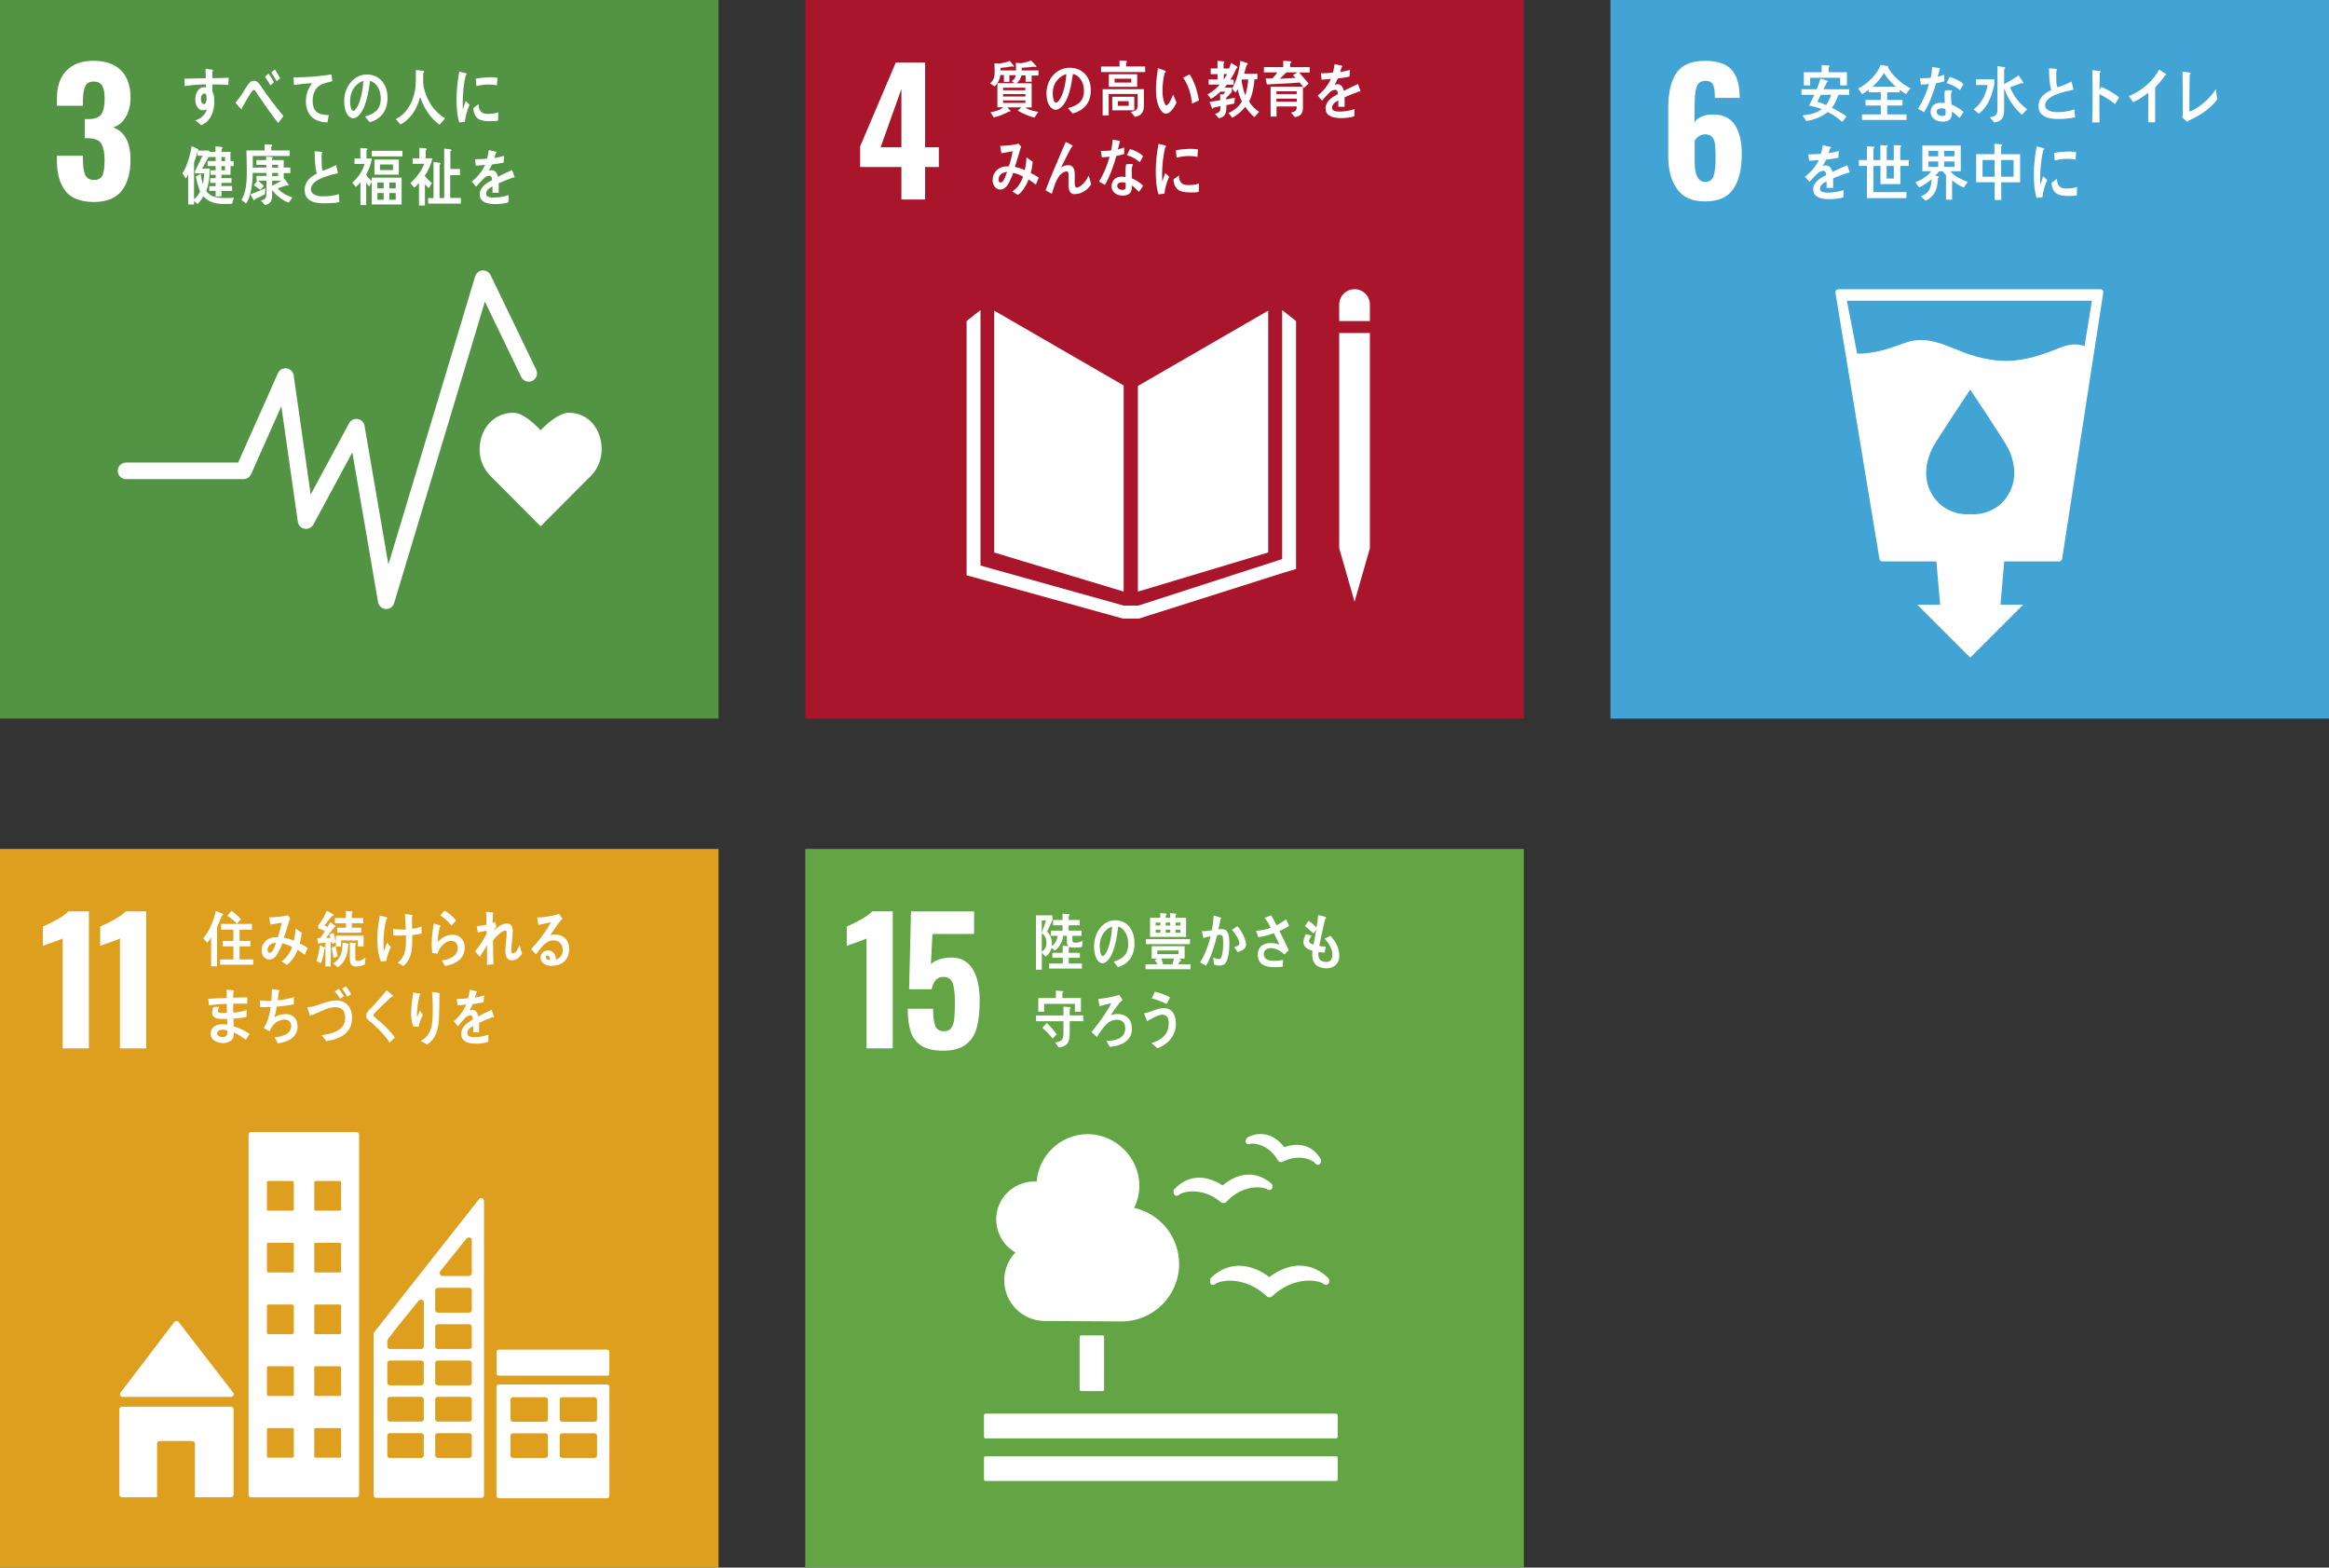<svg xmlns="http://www.w3.org/2000/svg" id="_&#x30EC;&#x30A4;&#x30E4;&#x30FC;_2" data-name="&#x30EC;&#x30A4;&#x30E4;&#x30FC; 2" viewBox="0 0 320.46 215.67"><rect x="0" y="0" width="320.46" height="215.67" fill="#333333" stroke="none"/><defs><style>      .cls-1 {        fill: #529444;      }      .cls-2 {        fill: #fff;      }      .cls-3 {        fill: #63a544;      }      .cls-4 {        fill: #a9162c;      }      .cls-5 {        fill: #42a4d5;      }      .cls-6 {        fill: #df9f1e;      }    </style></defs><g id="_&#x30EC;&#x30A4;&#x30E4;&#x30FC;_1-2" data-name="&#x30EC;&#x30A4;&#x30E4;&#x30FC; 1"><g><g><rect class="cls-6" y="116.8" width="98.87" height="98.87"></rect><path class="cls-2" d="M8.62,129.12c-.17.09-.67.29-1.49.58-.65.22-1.06.36-1.23.44v-2.68c.53-.2,1.17-.51,1.92-.93.75-.42,1.28-.8,1.59-1.14h2.82v18.85h-3.61v-15.13Z"></path><path class="cls-2" d="M16.51,129.12c-.17.09-.67.29-1.49.58-.65.22-1.06.36-1.23.44v-2.68c.53-.2,1.17-.51,1.92-.93.75-.42,1.28-.8,1.59-1.14h2.82v18.85h-3.61v-15.13Z"></path><path class="cls-2" d="M16.86,192.19h14.94c.2,0,.37-.17.37-.37,0-.09-.04-.18-.1-.24l-.02-.02-7.43-9.62-.07-.08c-.07-.07-.16-.12-.27-.12-.09,0-.18.04-.24.09l-.04.05-.07.08-7.25,9.52-.11.14c-.04.06-.06.13-.06.21,0,.2.16.37.37.37"></path><path class="cls-2" d="M31.76,193.54h-14.97c-.2,0-.37.16-.37.37v11.72c0,.2.16.37.37.37h4.82v-7.37c0-.2.16-.37.37-.37h4.47c.2,0,.37.16.37.37v7.37h4.95c.2,0,.37-.16.37-.37v-11.72c0-.2-.16-.37-.37-.37"></path><path class="cls-2" d="M83.49,190.48h-14.82c-.2,0-.36.16-.36.35v14.96c0,.19.16.35.36.35h14.82c.2,0,.36-.16.36-.35v-14.96c0-.2-.16-.35-.36-.35M75.39,200.24c0,.2-.16.35-.36.35h-4.43c-.2,0-.36-.16-.36-.35v-2.69c0-.2.16-.35.36-.35h4.43c.2,0,.36.16.36.35v2.69ZM75.39,195.27c0,.19-.16.35-.36.35h-4.43c-.2,0-.36-.16-.36-.35v-2.69c0-.19.16-.35.36-.35h4.43c.2,0,.36.16.36.35v2.69ZM82.15,200.24c0,.2-.16.35-.36.35h-4.42c-.2,0-.36-.16-.36-.35v-2.69c0-.2.16-.35.36-.35h4.42c.2,0,.36.16.36.35v2.69ZM82.15,195.27c0,.19-.16.35-.36.35h-4.42c-.2,0-.36-.16-.36-.35v-2.69c0-.19.16-.35.36-.35h4.42c.2,0,.36.16.36.35v2.69Z"></path><path class="cls-2" d="M49.05,155.75h-14.5c-.19,0-.35.16-.35.36v49.55c0,.2.16.35.35.35h14.5c.19,0,.36-.16.36-.35v-49.55c0-.2-.16-.36-.36-.36M40.43,200.37c0,.11-.09.19-.19.19h-3.32c-.1,0-.19-.09-.19-.19v-3.7c0-.1.09-.19.19-.19h3.32c.1,0,.19.09.19.19v3.7ZM40.43,191.87c0,.11-.09.19-.19.19h-3.32c-.1,0-.19-.08-.19-.19v-3.7c0-.11.09-.19.19-.19h3.32c.1,0,.19.08.19.19v3.7ZM40.43,183.37c0,.11-.09.19-.19.19h-3.32c-.1,0-.19-.09-.19-.19v-3.7c0-.11.09-.19.19-.19h3.32c.1,0,.19.09.19.19v3.7ZM40.43,174.88c0,.11-.09.19-.19.19h-3.32c-.1,0-.19-.09-.19-.19v-3.7c0-.11.09-.19.19-.19h3.32c.1,0,.19.08.19.19v3.7ZM40.43,166.38c0,.1-.09.19-.19.19h-3.32c-.1,0-.19-.09-.19-.19v-3.7c0-.11.09-.19.19-.19h3.32c.1,0,.19.09.19.19v3.7ZM46.94,200.37c0,.11-.09.19-.19.19h-3.32c-.11,0-.19-.09-.19-.19v-3.7c0-.1.08-.19.19-.19h3.32c.11,0,.19.09.19.19v3.7ZM46.94,191.87c0,.11-.09.19-.19.19h-3.32c-.11,0-.19-.08-.19-.19v-3.7c0-.11.08-.19.19-.19h3.32c.11,0,.19.08.19.19v3.7ZM46.94,183.37c0,.11-.09.19-.19.19h-3.32c-.11,0-.19-.09-.19-.19v-3.7c0-.11.08-.19.19-.19h3.32c.11,0,.19.09.19.19v3.7ZM46.94,174.88c0,.11-.09.19-.19.19h-3.32c-.11,0-.19-.09-.19-.19v-3.7c0-.11.08-.19.19-.19h3.32c.11,0,.19.08.19.19v3.7ZM46.94,166.38c0,.1-.09.19-.19.19h-3.32c-.11,0-.19-.09-.19-.19v-3.7c0-.11.08-.19.19-.19h3.32c.11,0,.19.09.19.19v3.7Z"></path><rect class="cls-2" x="68.33" y="185.69" width="15.51" height="3.58" rx=".3" ry=".3"></rect><path class="cls-2" d="M66.57,165.11c-.05-.16-.19-.28-.36-.28-.08,0-.15.03-.21.07,0,0-.02.01-.03.02l-.12.15-14.25,18.08-.07.09c-.07.07-.12.17-.12.28v22.21c0,.2.16.35.36.35h14.48c.2,0,.35-.16.35-.35v-40.48c0-.05-.01-.1-.04-.15M60.57,174.92l.1-.13c.98-1.25,2.62-3.27,3.42-4.26l.11-.13c.08-.09.19-.15.32-.15.2,0,.36.14.4.33v4.57c0,.22-.18.4-.39.41,0,0-.01,0-.02,0s-.01,0-.02,0h-3.56s-.01,0-.02,0c0,0-.01,0-.02,0-.22,0-.39-.19-.39-.41,0-.09.03-.18.08-.24M58.31,200.24c0,.2-.16.35-.35.35h-4.32c-.2,0-.35-.16-.35-.35v-2.71c0-.19.16-.35.35-.35h4.32c.2,0,.35.16.35.35v2.71ZM58.31,195.24c0,.2-.16.35-.35.35h-4.32c-.2,0-.35-.16-.35-.35v-2.71c0-.2.16-.35.35-.35h4.32c.2,0,.35.16.35.35v2.71ZM58.31,190.25c0,.19-.16.35-.35.35h-4.32c-.2,0-.35-.16-.35-.35v-2.71c0-.2.16-.35.35-.35h4.32c.2,0,.35.16.35.35v2.71ZM58.32,179.29v5.96c0,.2-.16.35-.35.35h-4.32c-.2,0-.36-.16-.36-.35v-.75s.01-.09.03-.13c0-.01,0-.02.02-.04,0-.02.02-.03.03-.05.01-.02.03-.04.04-.06.55-.79,3.04-3.86,4.09-5.14l.11-.13c.08-.09.19-.15.32-.15.2,0,.36.14.39.33v.16ZM64.92,200.24c0,.2-.16.35-.36.35h-4.32c-.2,0-.36-.16-.36-.35v-2.71c0-.19.16-.35.36-.35h4.32c.19,0,.36.16.36.35v2.71ZM64.92,195.24c0,.2-.16.35-.36.35h-4.32c-.2,0-.36-.16-.36-.35v-2.71c0-.2.16-.35.36-.35h4.32c.19,0,.36.16.36.35v2.71ZM64.92,190.25c0,.19-.16.35-.36.35h-4.32c-.2,0-.36-.16-.36-.35v-2.71c0-.2.16-.35.36-.35h4.32c.19,0,.36.16.36.35v2.71ZM64.92,185.25c0,.2-.16.35-.36.35h-4.32c-.2,0-.36-.16-.36-.35v-2.71c0-.2.16-.35.36-.35h4.32c.19,0,.36.16.36.35v2.71ZM64.92,180.25c0,.2-.16.35-.36.35h-4.32c-.2,0-.36-.16-.36-.35v-2.71c0-.2.16-.36.36-.36h4.32c.19,0,.36.16.36.36v2.71Z"></path><path class="cls-2" d="M30.52,125.98c-.19.54-.41,1.06-.65,1.58v5.39h-.82v-4c-.14.28-.35.54-.54.77l-.54-.63c.82-.93,1.45-2.48,1.73-3.77l.94.41s.07.05.07.1c0,.09-.13.14-.19.14M30.3,132.73v-.73h1.81v-1.8h-1.46v-.74h1.46v-1.55h-1.68v-.79h4.24v.79h-1.71v1.55h1.49v.74h-1.49v1.8h1.89v.73h-4.56ZM32.62,127.09c-.41-.41-.86-.77-1.34-1.08l.58-.71c.24.18.47.39.7.59.2.18.41.36.59.56l-.52.64Z"></path><path class="cls-2" d="M41.95,131.38c-.32-.25-.65-.5-.99-.71-.28.75-.86,1.7-1.5,2.07l-.75-.48c.69-.39,1.2-1.15,1.48-1.97-.44-.22-.89-.4-1.36-.49-.1.29-.22.58-.35.85-.31.68-.71,1.37-1.44,1.37-.61,0-1.04-.57-1.04-1.27,0-.9.64-1.53,1.34-1.72.29-.08.6-.09.89-.08.2-.51.43-1.45.53-2.01l-1.55.26-.17-.98h.08c.51,0,2.02-.12,2.45-.3.11.14.23.26.35.39-.15.52-.32,1.03-.48,1.54-.12.39-.24.78-.38,1.16.46.08.92.22,1.36.42.15-.54.22-1.13.24-1.69.29.2.58.38.85.59-.06.5-.13,1-.27,1.48.37.19.75.37,1.1.62-.13.31-.27.64-.41.95M36.82,130.7c0,.21.08.4.27.4.13,0,.22-.05.31-.15.23-.25.47-.9.59-1.25-.51.04-1.17.29-1.17,1"></path><path class="cls-2" d="M44.65,130.57c-.11.67-.23,1.37-.49,1.98l-.62-.34c.24-.6.39-1.49.46-2.15l.7.29s.05.05.05.08c0,.07-.05.11-.1.13M49.25,130.21v-.82h-2.32v.84h-.7v-.59l-.51.23c-.03-.09-.05-.19-.08-.28l-.13.03v3.35h-.73v-3.27c-.34.02-.7.07-1.04.11l-.09-.72c.11,0,.24-.02.35-.04.09-.02.12-.06.19-.14.19-.25.35-.53.52-.79-.31-.14-.61-.3-.93-.4v-.38c.46-.58.89-1.31,1.19-2.03l.76.42c.06.03.15.08.15.17,0,.14-.13.14-.22.14-.33.43-.65.86-1.01,1.26.13.08.27.15.41.24.13-.22.26-.44.38-.67l.66.47s.07.06.07.12c0,.12-.11.11-.18.11-.38.5-.74,1.02-1.14,1.49.2,0,.41-.02.62-.05-.05-.14-.08-.29-.14-.43l.56-.23c.13.39.22.79.33,1.2v-.81h3.81v1.49h-.79ZM45.91,131.78c-.11-.46-.2-.93-.27-1.39l.54-.23c.08.47.18.94.29,1.4l-.55.23ZM47.92,130.04c-.04.47-.08.94-.23,1.39-.23.69-.65,1.3-1.22,1.65l-.63-.52c1.08-.68,1.26-1.5,1.3-2.87l.76.14s.1.03.1.1c0,.05-.05.09-.08.11M48.41,127.04v.6h1.29v.68h-3.29v-.68h1.2v-.61h-1.53v-.73h1.52v-.97l.81.07s.11.03.11.1-.06.12-.11.13v.67h1.58v.73h-1.59ZM50.24,132.67c-.36.21-.84.31-1.24.31-.52,0-.86-.29-.86-.95v-2.35l.74.08s.11.02.11.09c0,.06-.06.1-.1.12v1.72c0,.41.05.52.41.52.3,0,.74-.26.98-.46l-.06.91Z"></path><path class="cls-2" d="M53.15,132.21c-.24.04-.49.07-.73.09-.38-.96-.52-2.08-.51-3.13.01-1.08.15-2.16.37-3.21.22.05.44.11.66.17.09.03.19.04.28.09.04.02.09.03.09.09,0,.07-.07.11-.13.13-.31,1.11-.41,2.24-.42,3.4,0,.34,0,.72.07,1.06.14-.41.29-.83.43-1.24.16.23.33.46.52.66-.28.59-.52,1.23-.64,1.88M56.73,128.65c0,.37,0,.74-.01,1.11-.02.46-.04.92-.15,1.37-.17.71-.52,1.36-1.06,1.78-.26-.16-.52-.32-.79-.45.9-.72,1.1-1.59,1.14-2.76.01-.34.01-.67,0-1.01-.44.03-.87.05-1.31.03-.14,0-.28-.02-.41-.02-.03-.3-.05-.59-.07-.89.31.04.63.07.94.08.28.01.55.01.82,0,0-.47-.04-.93-.06-1.39-.01-.25-.03-.5-.07-.76.23.04.46.07.69.1.09.01.2.02.29.05.05,0,.1.04.1.1,0,.06-.06.11-.1.12,0,.56.03,1.12.03,1.68.44-.03.88-.17,1.3-.31,0,.31-.02.63,0,.95-.41.12-.85.18-1.28.22"></path><path class="cls-2" d="M61.69,132.8c-.15.04-.29.07-.45.11-.07-.13-.45-.73-.45-.73,0-.03.03-.03.04-.03.37-.07.72-.15,1.08-.31.52-.23,1.07-.64,1.08-1.37,0-.65-.34-1.01-.9-1.02-.85-.01-1.62.9-1.9,1.78-.24-.04-.48-.1-.72-.13-.05-.43-.08-.86-.07-1.29.01-.93.13-1.86.29-2.75l.84.26s.09.04.08.1c0,.07-.07.12-.11.14-.15.68-.27,1.37-.28,2.06.58-.66,1.29-1.02,2.11-1.01.86.01,1.63.7,1.61,1.76-.02,1.54-1.14,2.13-2.26,2.45M62.11,127.34c-.45-.55-.96-1.01-1.52-1.39.19-.22.37-.44.56-.66.56.27,1.21.85,1.62,1.37-.23.23-.44.46-.66.69"></path><path class="cls-2" d="M70.48,132.14c-.65,0-.94-.49-.94-1.21s.12-1.5.17-2.26c0-.11,0-.23,0-.34,0-.16-.02-.31-.2-.31-.42,0-1.43.98-1.67,1.38,0,1.07.01,2.18.06,3.26l-.89.1c0-.89,0-1.8,0-2.7-.32.54-.66,1.06-.99,1.59-.23-.24-.42-.51-.64-.76.6-.74,1.13-1.56,1.58-2.44v-.41c-.41.08-.8.19-1.21.25-.05-.29-.09-.58-.16-.86.45-.05.91-.08,1.34-.22,0-.59-.02-1.17-.05-1.75.2,0,.76.04.92.1.05.02.09.04.09.12,0,.04-.02.08-.06.09-.02.42-.04.82-.05,1.23.13-.03.25-.1.38-.14.05.22.09.44.14.65-.13.16-.25.34-.37.52v.02c.57-.52,1.13-1,1.87-1,.49,0,.75.46.75.99,0,.42-.04.85-.08,1.28-.05.45-.12.9-.13,1.36v.03c0,.19.02.46.23.46.45,0,.75-.73.93-1.14.11.39.22.78.32,1.17-.33.57-.79.92-1.39.92"></path><path class="cls-2" d="M75.95,132.9c-.6,0-1.57-.26-1.57-1.18,0-.65.58-.96,1.05-.96.43,0,.85.3,1,.79.04.16.07.32.07.48.51-.16.93-.63.93-1.3,0-.91-.57-1.35-1.27-1.35-1.09,0-1.73,1.05-2.41,1.92-.22-.24-.45-.47-.68-.71,1.05-1.09,1.98-2.34,2.75-3.71-.58.14-1.16.25-1.74.38l-.16-1.04c.08,0,.15,0,.23,0,.33,0,.65-.04.97-.09.44-.06.89-.13,1.33-.25.15-.03.3-.1.46-.15.17.24.33.47.5.7-.07.06-.15.12-.22.19-.17.18-.33.4-.47.59-.35.48-.67.97-1.01,1.45.22-.06.44-.08.67-.08,1.01,0,1.93.63,1.93,1.98,0,1.64-1.15,2.31-2.35,2.31M75.33,131.47c-.14,0-.22.06-.22.24,0,.33.41.37.6.37-.04-.25-.11-.61-.38-.61"></path><path class="cls-2" d="M33.82,143.04c-.52-.37-1.06-.74-1.64-.98,0,.46-.05.85-.41,1.12-.26.19-.69.33-.99.33-.72,0-1.81-.26-1.79-1.33.01-.74.63-1.16,1.2-1.23.19-.03.39-.02.57-.02.17,0,.34.02.51.05,0-.27-.01-.54-.02-.8-.24.01-.49.02-.73.01-.56,0-1.34-.06-1.33-.94,0-.26.08-.49.19-.7l.78-.04c-.06.16-.17.4-.17.58,0,.27.3.28.46.28.26,0,.53.02.78-.02-.02-.41-.02-.82-.02-1.23-.82,0-1.63.08-2.45.19-.05-.3-.08-.6-.11-.89.85-.05,1.7-.1,2.55-.12,0-.26,0-.53,0-.8v-.36c.21.03.41.05.61.08.1.02.22.02.32.05.04.01.08.03.08.09,0,.07-.05.11-.1.13-.02.26-.02.52-.03.78.65-.03,1.29-.04,1.94-.05v.87c-.65,0-1.3-.02-1.93,0,0,.42,0,.82,0,1.24.62-.06,1.24-.16,1.86-.36l-.05.97c-.6.09-1.19.17-1.78.21,0,.35.01.7.03,1.05.75.25,1.5.57,2.18,1.04-.16.28-.33.55-.5.82M31.29,141.81c-.21-.1-.43-.13-.64-.14-.26,0-.77.1-.77.5,0,.4.47.52.73.52.41,0,.68-.19.69-.69,0-.06,0-.13,0-.19"></path><path class="cls-2" d="M40.29,142.74c-.6.5-1.36.71-2.07.81-.15-.27-.28-.56-.44-.82.81-.08,2.29-.34,2.29-1.59,0-.63-.48-.87-.95-.87-.43,0-.93.23-1.28.52-.32.26-.57.69-.76,1.09l-.8-.43c.53-.74.85-1.97.97-2.91-.28.02-.56.03-.84.03h-.59c-.02-.31-.06-.62-.07-.93.35.04.7.07,1.06.07.17,0,.35,0,.52-.01.06-.53.08-1.07.08-1.61.22.03.44.06.65.09.1.02.2.02.29.05.05.02.11.04.11.12s-.07.14-.13.17c-.03.37-.05.75-.1,1.11.75-.06,1.49-.23,2.21-.44v.99c-.79.14-1.57.26-2.35.31-.09.5-.18,1.02-.34,1.49.49-.33,1.02-.46,1.58-.46.91,0,1.62.59,1.62,1.71,0,.59-.26,1.17-.67,1.52"></path><path class="cls-2" d="M47.68,142.08c-.73.72-1.86,1.02-2.78,1.17-.22-.28-.42-.57-.65-.82.56-.08,1.13-.19,1.67-.39.81-.3,1.58-.83,1.58-1.98s-.58-1.49-1.43-1.49c-.89,0-1.67.47-2.5.83-.3.14-.61.24-.93.33-.04-.12-.35-1.08-.35-1.11,0-.09.09-.06.13-.06.59,0,1.21-.25,1.78-.45.7-.24,1.39-.46,2.12-.46,1.16,0,2.12.85,2.12,2.32,0,.85-.22,1.57-.78,2.11M46.8,137.41c-.22-.36-.47-.71-.73-1.03l.55-.32c.26.32.51.65.7,1.02l-.52.33ZM47.79,137.13c-.23-.39-.46-.77-.74-1.1l.56-.32c.26.34.51.69.7,1.08l-.51.34Z"></path><path class="cls-2" d="M53.62,143.44c-.62-.91-1.34-1.69-2.13-2.4-.2-.19-.4-.38-.62-.54-.13-.1-.25-.18-.35-.31-.1-.13-.13-.28-.13-.45,0-.32.13-.5.32-.7.34-.36.69-.7,1.02-1.07.49-.56,1-1.12,1.48-1.72.21.17.41.34.61.51.08.06.17.12.23.2.02.02.03.04.03.07,0,.12-.16.13-.23.12-.47.45-.95.88-1.42,1.34-.2.19-.38.4-.58.59-.09.09-.2.17-.28.27-.08.08-.17.21-.17.33,0,.12.06.18.13.25.3.28.63.52.93.78.68.6,1.31,1.28,1.88,2.02-.25.23-.49.48-.73.71"></path><path class="cls-2" d="M57.59,141.27c-.25-.02-.5-.05-.74-.07-.2-.53-.31-1.34-.29-1.92.03-.92.18-1.83.29-2.73.22.03.44.08.66.11.08.02.18.02.26.05.03.02.06.04.06.09,0,.06-.05.1-.09.12-.2.79-.33,1.6-.36,2.42,0,.17,0,.34,0,.51,0,.02,0,.06.02.06.02,0,.04-.07.05-.08.1-.27.21-.53.32-.79l.41.61c-.25.51-.46,1.04-.59,1.61M60.46,136.9c0,.99-.01,2.01-.05,3.01-.06,1.59-.4,3.08-1.69,3.81-.21-.19-.52-.33-.76-.46-.02,0-.04,0-.04-.04,0-.03.04-.06.06-.07.17-.1.34-.19.49-.32.83-.69,1.02-1.84,1.06-2.98.04-1.12,0-2.26-.08-3.37.22,0,.45.06.66.09.11.02.25.03.35.06.04.01.07.04.07.1,0,.07-.05.12-.08.17"></path><path class="cls-2" d="M67.91,139.97s-.07-.02-.1-.04c-.49.18-1.44.58-1.89.8v1.31h-.81c0-.13,0-.25,0-.4v-.48c-.54.27-.82.62-.82,1.01,0,.34.31.52.93.52.68,0,1.29-.09,1.99-.34l-.03.99c-.6.21-1.26.25-1.71.25-1.34,0-2.01-.45-2.01-1.36,0-.44.19-.85.56-1.22.23-.23.58-.48,1.04-.73-.01-.38-.12-.58-.32-.58-.25,0-.49.1-.7.32-.14.14-.31.31-.53.58-.25.3-.41.5-.5.6-.12-.15-.31-.38-.57-.7.76-.64,1.34-1.41,1.72-2.3-.36.05-.76.09-1.2.11-.03-.32-.07-.62-.11-.88.64,0,1.17-.03,1.56-.09.08-.25.16-.64.23-1.17l.92.22c.06.02.08.05.08.1s-.04.09-.11.13c-.03.14-.1.36-.18.65.31-.04.78-.17,1.27-.31l-.08.94c-.37.08-.88.17-1.51.26-.1.26-.25.57-.42.85.16-.05.3-.06.39-.06.42,0,.69.3.81.91.55-.3,1.17-.62,1.84-.94l.31.95c0,.07-.03.1-.08.1"></path></g><g><rect class="cls-3" x="110.8" y="116.8" width="98.87" height="98.87"></rect><path class="cls-2" d="M119.23,129.12c-.17.09-.67.29-1.49.58-.65.22-1.06.36-1.23.44v-2.68c.53-.2,1.17-.51,1.92-.93.75-.42,1.28-.8,1.59-1.14h2.82v18.85h-3.61v-15.13Z"></path><path class="cls-2" d="M126.77,143.87c-.71-.46-1.2-1.11-1.47-1.94-.26-.84-.4-1.88-.4-3.14h3.49c0,1.09.1,1.87.3,2.36.2.49.6.73,1.19.73.47,0,.81-.15,1.02-.46.22-.31.35-.73.41-1.27.05-.54.08-1.31.08-2.32,0-1.15-.1-2.01-.31-2.57-.21-.57-.64-.85-1.29-.85-.84,0-1.37.57-1.61,1.7h-3.09l.26-10.71h8.68v3.1h-5.73l-.21,4.17c.22-.26.59-.49,1.12-.66.53-.18,1.09-.27,1.7-.27,1.29,0,2.26.52,2.91,1.56.65,1.04.98,2.5.98,4.37,0,1.49-.13,2.73-.4,3.71-.26.99-.76,1.76-1.5,2.33-.74.57-1.79.85-3.15.85-1.27,0-2.27-.23-2.98-.69"></path><path class="cls-2" d="M148.77,183.73h2.93c.12,0,.22.1.22.22v7.23c0,.12-.1.22-.22.22h-2.93c-.12,0-.22-.1-.22-.22v-7.23c0-.12.1-.22.22-.22Z"></path><path class="cls-2" d="M183.84,194.5h-48.23c-.12,0-.22.1-.22.23v2.95c0,.12.1.22.22.22h48.23c.12,0,.22-.1.22-.22v-2.95c0-.12-.1-.23-.22-.23"></path><path class="cls-2" d="M183.84,200.36h-48.23c-.12,0-.22.1-.22.22v2.96c0,.12.1.22.22.22h48.23c.12,0,.22-.1.22-.22v-2.96c0-.12-.1-.22-.22-.22"></path><path class="cls-2" d="M174.67,175.72c-.6-.47-2.21-1.57-4.17-1.57-1.4,0-2.71.55-3.87,1.65-.08.08-.13.19-.13.3v.26c0,.13.04.25.14.33.1.08.21.11.34.08.03,0,.06-.01.09-.02.09-.03.17-.09.24-.15.25-.17.94-.4,1.93-.4s3.03.27,4.97,2.08l.04.04c.11.11.26.17.42.17.15,0,.31-.06.41-.17l.04-.04c1.95-1.81,3.96-2.09,4.98-2.09s1.68.23,1.94.4c.07.07.15.12.27.16.04.01.17.04.28,0,.18-.05.3-.21.3-.4v-.23c0-.11-.05-.22-.13-.3-1.18-1.12-2.5-1.69-3.92-1.69-1.94,0-3.54,1.08-4.16,1.57"></path><path class="cls-2" d="M171.67,156.5c-.1.05-.18.14-.21.25l-.05.16c-.04.13-.01.26.06.36.07.1.18.16.3.16.02,0,.04,0,.06,0,.08,0,.16-.02.23-.06.04,0,.13-.03.29-.03.22,0,2.16.06,3.45,2.25l.02.03c.07.13.18.21.31.25.04.01.11.02.15.02.09,0,.18-.02.24-.06l.03-.02c.7-.35,1.43-.53,2.15-.53,1.22,0,2.01.5,2.2.7.04.07.1.13.16.18.04.02.11.06.16.08.02,0,.05,0,.07.01.01,0,.03,0,.04,0,.07,0,.13-.02.19-.05.1-.05.17-.14.2-.25l.04-.14s.02-.08.02-.12c0-.08-.02-.15-.06-.21-.94-1.63-2.3-1.97-3.27-1.97-.73,0-1.36.19-1.74.33-.44-.6-1.56-1.82-3.25-1.82-.6,0-1.2.15-1.81.46"></path><path class="cls-2" d="M161.48,163.92v.22c.02.14.09.25.21.32.1.06.22.08.32.05.02,0,.05-.01.07-.02.08-.03.15-.09.21-.15.21-.15.87-.42,1.84-.42s2.36.25,3.81,1.44l.03.03c.1.09.24.14.37.14h.04c.15-.01.29-.08.38-.18l.03-.04c1.61-1.7,3.34-1.95,4.23-1.95.63,0,1.08.13,1.26.23.07.06.15.1.25.13.03,0,.1.02.18.01.03,0,.07-.01.1-.02.17-.06.29-.23.27-.41v-.19c-.02-.11-.07-.21-.16-.29-.96-.81-2-1.21-3.08-1.21-1.7,0-3.05,1-3.61,1.49-.51-.35-1.76-1.07-3.22-1.07-1.28,0-2.43.53-3.42,1.58-.08.08-.12.2-.11.31"></path><path class="cls-2" d="M137.07,167.79c0-2.89,2.34-5.23,5.23-5.23.11,0,.22,0,.34.02.28-3.65,3.32-6.54,7.05-6.54s7.08,3.17,7.08,7.07c0,1.11-.26,2.15-.72,3.08,3.54.78,6.19,3.94,6.19,7.71,0,4.37-3.54,7.91-7.91,7.91-.32,0-10.55-.06-10.55-.06-3.09,0-5.6-2.51-5.6-5.6,0-1.49.58-2.83,1.53-3.83-1.57-.9-2.63-2.59-2.63-4.53"></path><path class="cls-2" d="M153.83,133.07c-.21-.25-.39-.52-.6-.76,1.05-.33,2.01-.81,2.01-2.46,0-1.12-.52-2.14-1.38-2.37-.18,1.5-.53,3.89-1.57,4.78-.19.17-.38.28-.62.28-.27,0-.54-.24-.71-.51-.31-.47-.42-1.17-.42-1.78,0-2.13,1.34-3.64,2.92-3.64,1.46,0,2.64,1.14,2.64,3.17,0,1.9-.97,2.89-2.28,3.29M151.5,129.06c-.13.38-.18.78-.18,1.19,0,.36.06,1.28.43,1.28.13,0,.24-.17.32-.28.62-.84.89-2.62.95-3.76-.6.14-1.28.83-1.52,1.56"></path><path class="cls-2" d="M157.62,133.35v-.68h1.63c-.1-.2-.23-.39-.35-.58.11-.08.23-.14.35-.21h-.78v-1.7h4.53v1.7h-.85l.31.13s.07.05.07.09c0,.09-.09.12-.15.12-.09.14-.16.31-.25.45h1.69v.68h-6.19ZM157.67,129.21h6.07v.69h-6.07v-.69ZM158.24,128.9v-2.62h1.4v-.65l.77.06s.11.03.11.1c0,.07-.06.13-.12.14v.35h.6v-.65l.76.06s.11.03.11.1c0,.07-.06.13-.11.14v.35h1.44v2.62h-4.97ZM159.66,126.93h-.65v.41h.65v-.41ZM159.67,127.91h-.65v.42h.65v-.42ZM162.17,130.77h-2.93v.51h2.93v-.51ZM159.8,131.88c.08.26.17.52.23.79h1.29l.22-.79h-1.75ZM161.01,126.93h-.61v.41h.61v-.41ZM161.02,127.91h-.62v.42h.62v-.42ZM162.41,126.93h-.66v.41h.66v-.41ZM162.41,127.91h-.66v.42h.66v-.42Z"></path><path class="cls-2" d="M168.54,132.6c-.22.22-.53.25-.81.25-.24,0-.48-.06-.7-.16-.03-.33-.04-.65-.09-.97.25.14.51.24.79.24.58,0,.57-1.91.57-2.38,0-.35,0-.97-.4-.97-.14,0-.29.03-.43.07-.29,1.23-.89,3.18-1.52,4.19-.28-.14-.54-.31-.82-.46.66-1.04,1.15-2.34,1.44-3.59-.33.07-.66.14-.98.24-.03-.11-.21-.89-.21-.92,0-.03.01-.04.04-.04.06,0,.12.02.19.02.38,0,.77-.08,1.14-.14.13-.67.21-1.34.25-2.02.23.06.44.13.66.19.09.02.19.05.28.09.04.02.09.03.09.09,0,.06-.06.09-.09.11-.08.48-.18.96-.3,1.43.14-.02.29-.04.43-.04.49,0,.78.16.95.72.11.38.14.88.14,1.28,0,.75-.11,2.25-.62,2.76M170.31,131.01c-.16-.24-.33-.47-.5-.71.21-.03.73-.16.73-.48,0-.56-.69-1.53-1.03-1.9.25-.16.5-.33.75-.49.49.54,1.19,1.73,1.19,2.52,0,.67-.71.9-1.14,1.06"></path><path class="cls-2" d="M176.04,128.08c.45.87.87,1.76,1.28,2.66l-.61.6c-.42-.51-1.23-.89-1.83-.89-.42,0-.99.19-.99.81,0,.85.9.94,1.43.94.41,0,.83-.05,1.23-.13-.01.31-.03.62-.05.93-.38.06-.75.07-1.12.07-1,0-2.31-.2-2.31-1.73,0-1.24.94-1.59,1.81-1.59.38,0,.78.09,1.15.22-.12-.3-.26-.59-.4-.88-.12-.23-.23-.47-.35-.7-.71.26-1.42.46-2.15.55-.09-.3-.21-.59-.31-.88.68-.04,1.38-.16,2.02-.42-.21-.42-.44-.83-.69-1.2-.04,0-.1-.04-.1-.1,0-.05.03-.07.06-.09.26-.13.54-.22.8-.32.27.44.49.9.73,1.37.47-.21.91-.52,1.33-.82.14.3.26.61.4.91-.41.29-.86.5-1.32.7"></path><path class="cls-2" d="M147.19,140.51v1.63c0,1.33-.37,1.82-1.5,1.99l-.51-.71c.81-.12,1.15-.24,1.15-1.29,0-.54,0-1.08,0-1.62h-3.77v-.8h3.77v-1.21l.86.06s.12.03.12.1-.07.13-.12.14v.9h1.86v.8h-1.86ZM147.9,139.21v-1.1h-4.23v1.1h-.81v-1.89h2.43v-1.03l.9.07c.05,0,.11.02.11.1,0,.07-.07.12-.12.14v.72h2.55v1.89h-.84ZM144.85,142.89c-.44-.52-.9-1.04-1.42-1.47.2-.22.4-.46.61-.68.48.48.94,1.01,1.36,1.55l-.56.6Z"></path><path class="cls-2" d="M152.69,144.03c-.11-.24-.24-.48-.39-.69-.02-.03-.04-.05-.04-.08s.04-.03.05-.04c.36-.03.72-.04,1.08-.13.75-.2,1.44-.59,1.44-1.62,0-.86-.52-1.17-1.19-1.17-.81,0-1.39.52-1.9,1.19-.29.38-.55.78-.81,1.19-.25-.22-.49-.45-.74-.68.78-.96,1.41-1.78,2.08-2.86.19-.31.5-.77.62-1.12-.19.04-.38.1-.57.15-.34.09-.69.19-1.04.27-.05-.33-.1-.66-.17-.99.8-.09,1.6-.21,2.38-.42.17-.04.33-.09.5-.16.07.09.46.65.46.72,0,.08-.09.11-.14.12-.25.16-1.25,1.6-1.48,1.95.3-.08.62-.15.94-.15,1.11,0,1.98.67,1.98,2.06,0,1.81-1.83,2.39-3.08,2.46"></path><path class="cls-2" d="M159.26,144.24c-.27-.25-.54-.5-.82-.72.73-.22,1.69-.7,2.09-1.48.2-.37.28-.82.28-1.25,0-.75-.25-1.19-.92-1.19-.47,0-1.63.62-2.05.91-.05-.13-.4-1-.4-1.08,0-.06.07-.05.1-.05.16,0,.73-.18.9-.25.57-.2,1.09-.43,1.69-.43,1.16,0,1.67.92,1.67,2.18,0,1.74-1.24,2.86-2.54,3.35M160.53,138.13c-.67-.31-1.34-.59-2.05-.76.14-.3.27-.61.41-.92.73.14,1.43.43,2.1.77-.15.31-.29.61-.46.91"></path><path class="cls-2" d="M148.89,130.27c-.33.09-.67.11-1,.11-.24,0-.49,0-.71-.11,0,.09-.04.14-.12.16v.67h1.52v.68h-1.53v.79h1.82v.69h-4.51v-.69h1.88v-.79h-1.44v-.68h1.42v-.99l.83.08c-.19-.14-.25-.4-.25-.65v-.79h-.5c-.1.79-.54,1.64-1.15,2.03l-.47-.37c-.12.52-.41.95-.81,1.2l-.52-.54v2.34h-.81v-7.47h2.27v.67c-.25.53-.49,1.05-.75,1.57.49.36.68,1.06.68,1.7,0,.1-.01.21-.03.31.44-.32.74-.83.82-1.43h-.92v-.72h1.6v-.74h-1.31v-.72h1.3v-.87l.85.07s.12.02.12.1-.06.13-.12.14v.56h1.52v.72h-1.53v.74h1.77v.72h-1.26c0,.16,0,.32,0,.48,0,.39.12.46.44.46.34,0,.67-.12.98-.26l-.09.86ZM143.34,126.65v1.67c.21-.55.41-1.1.58-1.67h-.58ZM143.34,128.41v2.52c.43-.24.65-.66.65-1.21s-.22-1.06-.65-1.31"></path><path class="cls-2" d="M182.58,133.23c-1.02,0-2-.42-2.02-1.79,0-.2.02-.41.04-.61-.53-.19-1.24-.42-1.26-1.21,0-.34.19-.79.32-1.09.28.06.55.14.82.2-.12.17-.36.5-.36.75,0,.3.42.42.62.47.12-.67.25-1.33.36-2-.13.16-.25.32-.38.48-.37-.36-.76-.69-1.16-1,.16-.25.33-.51.5-.76.39.29.75.6,1.08.93.12-.55.2-1.13.23-1.7.23.04.47.11.71.17.09.02.2.04.29.08.05.02.1.04.1.11,0,.09-.09.18-.14.22-.05.19-.1.39-.14.58-.09.4-.17.8-.27,1.2-.14.63-.28,1.26-.39,1.9.29.05.59.05.88.08l-.13.82c-.28,0-.57-.02-.86-.07-.02.13-.02.25-.02.37,0,.71.5,1,1.05.99.62,0,.89-.38.88-1.08,0-.81-.6-1.6-1.07-2.13.27-.11.54-.25.8-.39.7.77,1.21,1.58,1.22,2.76.02,1.14-.82,1.7-1.72,1.72"></path></g><g><rect class="cls-1" width="98.87" height="98.87"></rect><path class="cls-2" d="M9.02,26.29c-.79-.99-1.19-2.4-1.19-4.21v-.65h3.58v.63c.02.96.13,1.65.35,2.07.22.42.61.63,1.19.63s.96-.21,1.15-.64c.19-.43.29-1.12.29-2.08s-.15-1.76-.44-2.25c-.29-.49-.84-.74-1.63-.76-.05-.02-.26-.02-.65-.02v-2.63h.58c.81,0,1.37-.22,1.68-.65.31-.43.47-1.15.47-2.14,0-.81-.11-1.4-.34-1.79-.23-.39-.62-.58-1.2-.58-.54,0-.92.21-1.12.63-.2.42-.31,1.04-.33,1.86v.84h-3.58v-1.02c0-1.64.44-2.92,1.32-3.82.88-.9,2.11-1.35,3.71-1.35s2.89.43,3.77,1.3c.88.87,1.33,2.12,1.33,3.75,0,1.09-.23,2-.68,2.73-.45.74-1.02,1.2-1.72,1.38,1.6.59,2.4,2.07,2.4,4.45,0,1.82-.4,3.24-1.21,4.27-.81,1.03-2.09,1.55-3.84,1.55s-3.1-.5-3.89-1.49"></path><path class="cls-2" d="M82.79,61.85c0-2.79-1.79-5.06-4.51-5.06-1.36,0-3,1.49-3.89,2.4-.89-.92-2.42-2.4-3.78-2.4-2.72,0-4.62,2.27-4.62,5.06,0,1.4.55,2.66,1.44,3.58l6.96,6.98,6.95-6.97h0c.89-.92,1.44-2.19,1.44-3.59"></path><path class="cls-2" d="M53.15,83.79s-.05,0-.07,0c-.53-.03-.97-.42-1.06-.95l-3.54-20.6-5.36,9.93c-.23.43-.72.67-1.21.58-.49-.09-.86-.48-.93-.96l-2.27-15.9-4.16,9.35c-.18.41-.59.68-1.04.68h-16.17c-.63,0-1.14-.51-1.14-1.14s.51-1.14,1.14-1.14h15.43l5.47-12.29c.21-.47.7-.74,1.2-.67.5.07.9.47.97.97l2.34,16.39,5.28-9.8c.23-.43.71-.67,1.19-.59.48.08.86.45.94.94l3.28,19.08,11.94-39.65c.14-.45.53-.77,1-.81.47-.03.92.22,1.12.64l6.28,13.02c.27.57.04,1.25-.53,1.53-.57.27-1.25.04-1.53-.53l-5-10.37-12.49,41.48c-.15.49-.59.81-1.09.81"></path><path class="cls-2" d="M63.97,16.75c-.26.03-.52.06-.78.1-.32-1.05-.37-2.18-.37-3.29,0-1.24.16-2.49.37-3.7l.63.15c.09.03.22.03.31.08.04.02.08.04.08.11s-.06.11-.12.11c-.29,1.22-.42,2.59-.42,3.84,0,.31.01.62.01.93.13-.39.25-.79.39-1.19.18.17.36.34.54.51-.32.78-.55,1.47-.64,2.35M68.55,16.59c-.4.09-.92.09-1.32.08-1.03-.03-1.99-.2-2.11-1.79.24-.18.48-.38.73-.55,0,.9.42,1.31,1.09,1.33.53.02,1.11-.02,1.62-.2,0,.38-.01.75-.02,1.14M68.37,11.75c-.56-.12-1.1-.15-1.67-.1-.39.03-.77.11-1.15.2-.03-.31-.05-.7-.09-1.01.54-.15,1.08-.15,1.63-.2.45-.04.91,0,1.36.07-.03.34-.05.7-.08,1.04"></path><path class="cls-2" d="M31.42,11.69c-.3-.02-.6-.04-.9-.05-.44-.01-.88-.03-1.31-.02,0,.33,0,.63.01.96.23.42.27.92.27,1.39,0,1.47-.59,2.79-1.81,3.25-.26-.23-.54-.43-.8-.67.66-.16,1.37-.72,1.59-1.52-.18.12-.39.14-.61.14-.62,0-.99-.8-.99-1.48,0-.85.42-1.69,1.19-1.69.1,0,.2.01.29.04,0-.14,0-.28-.01-.43-.5,0-1,.03-1.49.07-.48.04-.95.09-1.42.16-.03-.34-.02-.68-.03-1.02.98-.02,1.95-.02,2.92-.06-.02-.43-.03-.86-.04-1.3.21.02.44.05.65.09.09.02.19.02.27.04.05,0,.11.03.11.11s-.05.15-.09.18c0,.28-.01.59-.01.87.75,0,1.51-.02,2.26-.05l-.05.98ZM28.14,12.86c-.34,0-.49.39-.49.75,0,.29.09.71.39.71.32,0,.38-.49.38-.79,0-.24,0-.67-.29-.67"></path><path class="cls-2" d="M38.28,16.93c-.37-.5-.81-1.02-1.19-1.57-.46-.66-.93-1.34-1.38-1.99-.15-.22-.31-.46-.46-.68-.08-.11-.18-.31-.32-.31-.2,0-.39.38-.5.54-.15.23-.29.48-.43.7-.25.41-.47.82-.71,1.22v.05c0,.07-.03.14-.09.14l-.81-.89c.3-.36.6-.72.86-1.13.28-.42.52-.88.82-1.3.28-.38.49-.6.91-.6.31,0,.51.2.72.46.16.19.31.45.46.66.34.49.69.99,1.03,1.45.54.73,1.24,1.6,1.81,2.28l-.72.97ZM37.21,11.75c-.23-.41-.49-.8-.75-1.2l.5-.43c.26.37.51.78.73,1.2l-.48.43ZM38.07,11.18c-.22-.42-.48-.82-.75-1.21l.5-.42c.26.38.5.79.72,1.21l-.48.42Z"></path><path class="cls-2" d="M45.57,11.22c-.3.06-.7.16-1.07.29-.89.26-1.49,1.16-1.48,2.36.01,1.77,1.11,1.94,2.21,1.96-.05.33-.1.67-.17,1-.05,0-.1,0-.15,0-.48,0-.98-.12-1.43-.34-.86-.4-1.4-1.35-1.39-2.53,0-1.11.4-1.92.86-2.52-.81.05-1.71.14-2.5.25-.04-.44-.02-.7-.06-1.04,1.4-.02,2.78-.07,4.15-.26.32-.05.88-.12,1.06-.15.03.13.11.81.12.88.01.07-.08.08-.16.09"></path><path class="cls-2" d="M50.87,16.82c-.22-.26-.42-.53-.64-.78,1.12-.34,2.16-.82,2.16-2.5,0-1.14-.55-2.18-1.48-2.41-.19,1.53-.57,3.97-1.68,4.87-.21.17-.41.28-.66.28-.29,0-.57-.25-.76-.51-.33-.48-.45-1.19-.45-1.82,0-2.17,1.44-3.7,3.13-3.7,1.56,0,2.83,1.16,2.83,3.22,0,1.93-1.04,2.94-2.44,3.35M48.37,12.74c-.14.38-.2.8-.2,1.21,0,.36.06,1.3.46,1.3.14,0,.26-.17.35-.28.66-.85.95-2.67,1.02-3.83-.64.14-1.37.85-1.63,1.59"></path><path class="cls-2" d="M60.49,17.16c-1.2-.81-2.17-2.29-2.68-3.82-.11.4-.23.78-.39,1.15-.35.83-.91,1.6-1.57,2.14-.24.19-.49.37-.75.5l-.64-.74c.28-.14.6-.34.86-.57.94-.82,1.55-2.01,1.79-3.45.15-.9.11-1.82.11-2.74l1.01.11c.06,0,.14.04.14.13,0,.09-.07.14-.13.16-.01.36-.02.71-.02,1.07,0,1.19.54,2.47,1.13,3.39.43.67,1.25,1.42,1.89,1.79l-.75.87Z"></path><path class="cls-2" d="M31.95,28.04c-.33,0-.66.02-1,.02-1.1,0-2.13-.13-2.97-1.06-.22.4-.49.77-.8,1.07l-.48-.42v.48h-.81v-4.11c-.09.18-.2.37-.32.54l-.47-.72c.61-.86,1.11-2.62,1.27-3.73l.88.4s.06.04.06.09c0,.05-.04.1-.08.11h1.57v.7l-.99,1.78h1.07c-.05,1.04-.12,2.11-.5,3.08.59.9,1.77.98,2.66.98.38,0,.76-.02,1.14-.05l-.24.83ZM26.83,23.85v-.3l1.04-2.13h-.68v-.6c-.14.53-.3,1.06-.49,1.57v5.03c.34-.28.63-.64.83-1.08-.25-.67-.46-1.35-.59-2.06.23-.12.45-.24.68-.36.05.49.16.98.3,1.45.09-.5.15-1.01.18-1.52h-1.26ZM31.72,22.85v1.2h-1.25v.46h1.38v.66h-1.38v.42h1.47v.69h-1.47v.74h-.8v-.76h-.88v-.65h.88v-.44h-.75v-.65h.75v-.47h-.7v-.62h.7v-.58h-1.11v-.69h1.11v-.56h-1.04v-.71h1.02v-.75l.85.08c.07,0,.12.04.12.13,0,.07-.08.12-.13.16v.38h1.22v1.27h.44v.69h-.44ZM30.96,21.6h-.49v.57h.49v-.57ZM30.96,22.85h-.49v.58h.49v-.58Z"></path><path class="cls-2" d="M39.73,27.89c-.83-.31-1.69-.95-2.28-1.74,0,.21,0,.4,0,.61,0,.92-.24,1.26-.97,1.46l-.58-.63c.56-.16.76-.27.76-1.01v-1.73h-1.14c.27.24.54.48.79.75l-.49.51c-.29-.21-.59-.42-.89-.61l.47-.65h-.11v-.65h1.36v-.41h-1.88c0,.31,0,.62-.03.94-.07,1.02-.32,2.48-.88,3.27-.22-.17-.42-.34-.64-.5.68-1.04.74-2.68.74-3.96,0-.94-.04-1.89-.05-2.84h2.51v-.85c.28.02.64.02.91.05.05,0,.12.03.12.11s-.07.13-.13.15v.54h2.53v.76h-5.07c0,.53,0,1.06,0,1.6h1.86v-.37h-1.36v-.67h1.34v-.46l.77.04c.06,0,.13.01.13.11,0,.07-.05.11-.1.14v.17h1.62v1.03h.91v.77h-.91v.79l.07-.05.55.76s.04.07.04.12c0,.06-.04.11-.1.11s-.12-.04-.16-.06c-.41.13-.81.28-1.22.41.49.67,1.32,1.03,2.01,1.27l-.52.74ZM36.47,26.72c-.45.26-.91.46-1.38.67-.02.06-.05.18-.12.18-.04,0-.07-.04-.09-.07l-.43-.76c.69-.26,1.39-.52,2.06-.85l-.05.83ZM38.26,22.67h-.81v.4h.81v-.4ZM38.26,23.79h-.81v.43h.81v-.43ZM37.45,24.86v.69c.43-.21.85-.44,1.26-.69h-1.26Z"></path><path class="cls-2" d="M44.56,27.97c-1.02,0-2.64-.16-2.64-1.83,0-1.21.86-1.83,1.66-2.25-.24-1-.27-2.05-.29-3.08.21.02.43.04.65.05.11,0,.21.02.32.03.04,0,.08.03.08.08,0,.03-.03.07-.05.1-.04.26-.04.54-.04.8,0,.32,0,1.33.13,1.56.02.02.04.03.06.03.27,0,1.52-.59,1.8-.78.11.37.18.77.26,1.15-.89.22-3.72.78-3.72,2.21,0,.81,1.05.97,1.55.97.8,0,1.53-.03,2.3-.31.03.37.05.74.06,1.12-.72.13-1.41.15-2.13.15"></path><path class="cls-2" d="M51.15,28.13v-3.13l-.34.68c-.15-.17-.28-.34-.42-.52v3.06h-.79v-3.16c-.18.25-.41.49-.63.68l-.5-.62c.7-.57,1.46-1.59,1.69-2.57h-1.38v-.74h.81v-1.46l.84.07s.12.03.12.1-.07.12-.12.14v1.16h.73c-.13.79-.4,1.56-.79,2.22.15.31.55.67.78.88v-.48h4.11v3.69h-4.11ZM51.15,20.75h4.22v.77h-4.22v-.77ZM51.52,21.95h3.36v2.08h-3.36v-2.08ZM52.79,25.11h-.86v.81h.86v-.81ZM52.79,26.56h-.86v.92h.86v-.92ZM54.07,22.63h-1.79v.77h1.79v-.77ZM54.45,25.11h-.88v.81h.88v-.81ZM54.45,26.56h-.88v.92h.88v-.92Z"></path><path class="cls-2" d="M58.46,24.17v.04c.28.38.63.68.97.99l-.44.69c-.19-.18-.36-.35-.52-.55v2.94h-.82v-3.12c-.2.25-.42.48-.66.67l-.53-.66c.69-.54,1.62-1.74,1.92-2.64h-1.6v-.75h.93v-1.45l.89.08s.1.06.1.12c0,.07-.07.11-.12.13v1.12h.9c-.11.77-.6,1.79-1.02,2.39M58.91,28.01v-.76h.74v-4.96l.85.1c.06,0,.11.05.11.12,0,.08-.08.12-.13.15v4.58h.64v-6.8l.85.1c.06,0,.14.04.14.12s-.08.12-.14.16v2.43h1.32v.84h-1.34v3.14h1.46v.78h-4.5Z"></path><path class="cls-2" d="M70.74,24.45s-.07-.02-.11-.04c-.52.18-1.53.58-2.01.8v1.31h-.86c0-.13,0-.25,0-.4v-.47c-.58.27-.87.62-.87,1.01,0,.34.33.52.99.52.72,0,1.37-.09,2.11-.34l-.03.99c-.64.21-1.34.25-1.82.25-1.42,0-2.13-.45-2.13-1.36,0-.44.2-.85.6-1.22.25-.23.62-.47,1.1-.73-.01-.38-.13-.58-.34-.58-.27,0-.52.1-.75.32-.15.14-.33.31-.56.57-.27.3-.44.5-.54.6-.13-.15-.33-.38-.6-.7.81-.64,1.42-1.41,1.83-2.3-.39.05-.81.09-1.28.11-.03-.32-.07-.62-.12-.88.68,0,1.24-.03,1.66-.09.09-.25.17-.64.25-1.17l.98.22c.06.02.09.05.09.1s-.03.09-.12.13c-.04.14-.1.37-.2.65.33-.04.83-.17,1.36-.31l-.08.93c-.4.09-.94.17-1.6.26-.1.25-.27.57-.45.85.17-.05.32-.06.41-.06.44,0,.73.3.86.91.58-.31,1.24-.62,1.96-.94l.33.95c0,.07-.03.1-.09.1"></path></g><g><rect class="cls-4" x="110.8" width="98.87" height="98.87"></rect><path class="cls-2" d="M124.03,22.98h-5.68v-2.84l4.91-11.54h4.03v11.66h1.89v2.72h-1.89v4.47h-3.26v-4.47ZM124.03,20.26v-8.01l-2.86,8.01h2.86Z"></path><polygon class="cls-2" points="154.61 53.03 136.8 42.74 136.8 76.02 154.61 81.39 154.61 53.03"></polygon><polygon class="cls-2" points="156.57 53.1 156.57 81.4 174.5 76.01 174.5 42.74 156.57 53.1"></polygon><polygon class="cls-2" points="184.79 75.43 184.27 75.43 186.38 82.79 188.49 75.43 187.96 75.43 188.49 75.43 188.49 45.82 187.96 45.82 187.44 45.82 186.88 45.82 185.83 45.82 185.32 45.82 184.79 45.82 184.27 45.82 184.27 75.43 184.79 75.43"></polygon><polygon class="cls-2" points="178.33 44.17 176.42 42.66 176.42 76.92 156.63 83.32 155.71 83.32 155.53 83.32 154.61 83.32 134.91 77.81 134.91 42.66 133 44.17 133 79.15 154.52 85.11 155.53 85.11 155.71 85.11 156.71 85.11 176.57 78.81 178.33 78.29 178.33 44.17"></polygon><path class="cls-2" d="M188.49,41.9c0-1.17-.94-2.11-2.11-2.11s-2.11.94-2.11,2.11v2.27h4.22v-2.27Z"></path><path class="cls-2" d="M138.89,10.34v.92s-.76,0-.76,0v-.94h-.49c-.06.64-.36,1.18-.8,1.57l-.62-.43c.63-.51.64-.99.64-1.81,0-.31-.01-.63-.03-.94l.67.05c.36-.05,1.15-.24,1.44-.38l.59.71c0,.07-.07.09-.12.09-.05,0-.1-.02-.14-.05-.53.1-1.07.16-1.6.21,0,.12,0,.23,0,.35h2.59v.66h-1.36ZM141.95,10.41v.84h-.83v-.88h-.57c-.09.46-.35.85-.68,1.09h2.08v3.32h-.86c.4.36,1.28.54,1.78.61l-.54.8c-.79-.22-1.58-.54-2.3-.98.16-.15.34-.27.49-.44h-1.91c.07.08.44.44.44.5,0,.06-.06.08-.1.08-.03,0-.06,0-.09-.02-.67.36-1.39.67-2.12.82l-.46-.7c.62-.13,1.24-.23,1.75-.69h-.79v-3.32h2.38c-.15-.08-.28-.18-.42-.28.47-.33.6-.64.6-1.26,0-.42,0-.84-.03-1.26l.67.05c.35-.03,1.07-.19,1.43-.37l.67.69s.08.08.08.13c0,.07-.09.08-.13.08-.07,0-.13-.02-.19-.05-.57.07-1.15.13-1.72.15,0,.13,0,.25,0,.37h2.31v.7h-.94ZM141.08,12.07h-3.06v.35h3.06v-.35ZM141.09,12.95h-3.07v.33h3.07v-.33ZM141.09,13.82h-3.07v.34h3.07v-.34Z"></path><path class="cls-2" d="M147.6,15.63c-.23-.25-.43-.51-.65-.75,1.15-.32,2.2-.79,2.2-2.4,0-1.09-.56-2.09-1.52-2.31-.2,1.47-.58,3.8-1.72,4.66-.21.16-.42.27-.68.27-.3,0-.59-.24-.78-.49-.34-.46-.46-1.14-.46-1.74,0-2.08,1.47-3.55,3.2-3.55,1.6,0,2.9,1.11,2.9,3.09,0,1.85-1.06,2.82-2.5,3.21M145.05,11.72c-.14.37-.2.76-.2,1.16,0,.35.07,1.25.47,1.25.15,0,.27-.16.36-.27.68-.81.97-2.55,1.04-3.66-.65.14-1.4.82-1.67,1.53"></path><path class="cls-2" d="M151.5,9.92v-.77h2.54v-.83l.91.06c.05,0,.12.03.12.1,0,.07-.07.13-.12.14v.52h2.62v.77h-6.06ZM156.15,16.08l-.55-.69c.51-.1.94-.17.94-.91v-1.55h-3.99v2.95h-.83v-3.61h5.67v2.27c0,.99-.44,1.41-1.25,1.54M152.57,10.21h3.9v1.74h-3.9v-1.74ZM153.04,13.31h3.03v1.87h-3.03v-1.87ZM155.66,10.83h-2.3v.53h2.3v-.53ZM155.3,13.92h-1.49v.64h1.49v-.64Z"></path><path class="cls-2" d="M160.48,15.64c-.21,0-.41-.09-.57-.25-.63-.64-.83-1.86-.85-2.79-.02-.78.04-1.56.15-2.33.04-.3.07-.59.12-.88.23.06.84.26,1.03.38.03.02.05.05.05.09,0,.09-.08.15-.15.17-.15.44-.24,1.24-.28,1.71-.03.36-.03.71-.01,1.08,0,.37.07.78.18,1.13.05.16.16.55.34.54.35,0,.78-1.13.93-1.48l.46,1.08c-.22.57-.82,1.52-1.4,1.54M164.03,14.26c-.16-1.36-.49-2.48-1.23-3.58.3-.14.58-.31.88-.45.65.93,1.11,2.41,1.28,3.59-.31.16-.62.3-.93.44"></path><path class="cls-2" d="M170.16,9.37c-.26.55-.54,1.1-.88,1.59h.47v.69h-.93c-.11.14-.21.27-.33.41h1v.58c-.25.3-.5.58-.78.83v.21c.4-.07.8-.14,1.2-.23l-.07.78c-.36.1-.73.16-1.1.24v.5c0,.81-.39,1.16-1.02,1.32l-.54-.62c.62-.18.75-.3.75-1.07-.33.08-.66.14-.99.22,0,.05-.05.14-.1.14-.04,0-.07-.03-.08-.08l-.33-.86c.49-.06.99-.15,1.47-.24,0-.27-.02-.55-.02-.82l.44.03c.1-.11.19-.24.27-.38h-.67c-.39.39-.82.72-1.29.98l-.5-.58c.62-.35,1.21-.79,1.7-1.37h-1.52v-.71h1.22v-.73h-.94v-.78h.93v-1.05l.86.08s.09.02.09.08c0,.07-.06.13-.11.15v.75h1.05l-.5.49c.18-.42.35-.83.48-1.27l.79.48s.09.07.09.14c0,.09-.1.1-.15.09M168.39,10.19v.75c.16-.24.31-.49.45-.75h-.45ZM172.61,16.11c-.42-.3-.95-.95-1.26-1.42-.48.63-1.14,1.17-1.79,1.51l-.53-.66c.7-.28,1.43-.84,1.84-1.58-.25-.53-.43-1.1-.57-1.69-.09.16-.18.32-.29.47l-.5-.54c.63-.99,1.03-2.61,1.15-3.83l.92.29c.05.01.1.08.1.14,0,.08-.11.15-.16.16-.1.4-.21.8-.33,1.19h1.82v.76h-.4c-.08,1-.28,2.19-.75,3.06.36.59.86,1.05,1.39,1.43l-.63.69ZM170.91,10.92l-.07.19c.09.69.27,1.36.5,2.01.23-.7.36-1.45.41-2.19h-.83Z"></path><path class="cls-2" d="M178.73,9.96c.44.52.91,1,1.33,1.54l-.65.6c-.19-.26-.37-.52-.59-.75-1.49.14-3,.18-4.5.27l-.17-.82h.75c.1,0,.2-.04.28-.12.22-.2.39-.48.57-.72h-1.84v-.73h2.66v-.87l1.02.07c.05,0,.09.06.09.12,0,.08-.1.15-.15.17v.52h2.68v.73h-1.47ZM178.16,16.11l-.52-.63c.49-.08.79-.18.79-.83h-2.78v1.39h-.82v-4.12h4.45v2.9c0,.85-.42,1.22-1.11,1.29M175.63,12.56v.38h2.79v-.38s-2.79,0-2.79,0ZM178.43,13.57h-2.8v.42h2.8v-.42ZM176.99,9.96c-.31.29-.59.61-.92.87.73-.02,1.47-.08,2.21-.12-.13-.12-.25-.25-.38-.38.21-.12.42-.24.62-.37h-1.53Z"></path><path class="cls-2" d="M187.13,12.62s-.07-.02-.11-.04c-.52.18-1.53.58-2.01.8v1.31h-.86c0-.13,0-.25,0-.4v-.47c-.58.27-.87.62-.87,1.01,0,.34.33.52.99.52.72,0,1.37-.09,2.11-.34l-.03.99c-.64.21-1.34.25-1.82.25-1.42,0-2.14-.45-2.14-1.36,0-.44.21-.85.6-1.22.25-.23.62-.47,1.1-.73-.01-.38-.13-.58-.34-.58-.27,0-.52.1-.75.32-.15.14-.33.31-.56.57-.27.3-.44.5-.54.6-.13-.15-.33-.38-.6-.7.81-.64,1.42-1.41,1.83-2.3-.38.05-.81.09-1.28.11-.03-.32-.07-.62-.12-.88.68,0,1.24-.03,1.66-.09.09-.25.17-.64.25-1.17l.98.22c.06.02.09.05.09.1s-.03.09-.12.13c-.04.14-.1.37-.19.65.33-.04.83-.17,1.36-.31l-.08.93c-.4.09-.94.17-1.6.26-.1.25-.27.57-.45.85.17-.05.32-.06.41-.06.44,0,.73.3.86.91.58-.3,1.24-.62,1.96-.94l.33.95c0,.07-.03.1-.09.1"></path><path class="cls-2" d="M142.52,25.41c-.32-.25-.65-.52-.99-.73-.28.78-.86,1.76-1.49,2.15l-.75-.5c.69-.4,1.2-1.19,1.48-2.04-.44-.23-.89-.41-1.36-.51-.1.3-.22.6-.35.88-.31.7-.7,1.42-1.44,1.42-.61,0-1.04-.59-1.04-1.32,0-.93.64-1.59,1.34-1.79.29-.08.59-.09.89-.08.2-.53.43-1.5.53-2.08l-1.55.27-.17-1.01h.08c.51,0,2.02-.12,2.44-.32.11.14.23.27.36.41-.15.54-.32,1.06-.48,1.6-.12.41-.24.81-.38,1.21.47.09.92.23,1.36.44.15-.56.22-1.17.24-1.76.29.2.58.4.86.62-.06.52-.13,1.04-.27,1.53.37.19.75.39,1.1.64-.13.32-.27.66-.41.98M137.4,24.7c0,.22.08.41.27.41.13,0,.22-.05.31-.16.23-.26.47-.93.59-1.3-.51.05-1.17.3-1.17,1.04"></path><path class="cls-2" d="M147.91,26.72c-.97,0-.89-1.03-.89-1.83v-.79c0-.24,0-.52-.26-.52-.07,0-.13.02-.19.03-1.09.32-1.5,2-1.85,3.06-.29-.16-.57-.32-.85-.48.3-.83.63-1.63.97-2.44.38-.9.76-1.81,1.15-2.72.22-.5.42-1.01.65-1.5.27.13.67.31.91.47.03.01.05.04.05.08,0,.07-.06.11-.12.11-.49.84-.92,1.74-1.36,2.61-.04.08-.09.16-.13.24.3-.17.63-.32.97-.32.7,0,.92.54.92,1.27,0,.43,0,.86,0,1.29,0,.22.03.52.28.52.32,0,.68-.3.91-.54.3-.31.53-.71.74-1.1.12.4.23.79.33,1.19-.49.81-1.36,1.35-2.22,1.35"></path><path class="cls-2" d="M154.67,21.2c-.36.1-.7.19-1.06.25-.38,1.31-.9,2.85-1.58,3.98-.27-.13-.54-.3-.8-.46.62-1.03,1.13-2.21,1.45-3.42-.36.06-.72.08-1.08.09-.04-.29-.08-.59-.12-.9.13.02.26.02.4.02.33,0,.68-.02,1.01-.07.11-.47.17-.97.2-1.47.34.05.68.09,1.01.17-.09.39-.17.79-.29,1.18.3-.07.58-.19.87-.29,0,.3,0,.6,0,.91M156.7,26.39c-.3-.31-.61-.63-.96-.87,0,.09,0,.19,0,.28-.03.88-.6,1.11-1.25,1.11-.23,0-.46-.03-.69-.11-.44-.17-.88-.61-.85-1.2.03-.86.64-1.29,1.33-1.29.2,0,.4.02.59.05,0-.4-.02-.8,0-1.2,0-.2.04-.38.11-.58h.65s.26-.03.25.07c0,.02,0,.02,0,.03-.09.15-.14.34-.15.52-.02.45,0,.89.02,1.34.52.21,1.12.6,1.54,1.01-.18.29-.36.58-.56.84M154.89,25.17c-.16-.07-.34-.09-.52-.09-.28,0-.62.08-.64.48-.02.39.4.57.68.57.27,0,.47-.06.48-.42,0-.18,0-.36,0-.53M156.83,22.33c-.51-.47-1.14-.8-1.77-.98l.42-.85c.63.19,1.3.49,1.81.98l-.46.85Z"></path><path class="cls-2" d="M160.21,26.65c-.26.03-.53.06-.8.09-.33-1.04-.38-2.17-.38-3.27,0-1.23.16-2.47.38-3.68l.64.15c.1.03.22.03.32.08.04.02.08.04.08.11s-.07.11-.12.11c-.29,1.21-.43,2.57-.43,3.82,0,.31.02.62.02.93.13-.39.26-.79.4-1.18.18.17.37.34.55.5-.32.77-.56,1.46-.65,2.33M164.95,26.4c-.4.09-.93.09-1.34.07-1.05-.03-2.02-.2-2.15-1.78.25-.18.49-.37.75-.55,0,.89.43,1.3,1.11,1.32.54.02,1.13-.02,1.65-.2,0,.38-.01.75-.02,1.13M164.77,21.59c-.57-.12-1.12-.15-1.7-.1-.39.03-.79.11-1.18.2-.03-.31-.05-.69-.09-1,.55-.15,1.1-.15,1.66-.2.46-.04.92,0,1.38.07-.03.34-.05.69-.08,1.04"></path></g><g><rect class="cls-5" x="221.59" width="98.87" height="98.87"></rect><path class="cls-2" d="M230.79,26.03c-.83-1.12-1.25-2.62-1.25-4.51v-6.7c0-2.05.37-3.63,1.12-4.76.74-1.12,2.06-1.69,3.93-1.69,1.68,0,2.89.4,3.63,1.19.74.79,1.12,1.99,1.14,3.58l.02.33h-3.42c0-.87-.08-1.48-.26-1.83s-.53-.52-1.07-.52c-.39,0-.69.12-.9.35-.21.23-.36.62-.44,1.16-.09.54-.13,1.31-.13,2.3v1.91c.2-.34.53-.61.98-.8.45-.19.96-.29,1.54-.29,1.4,0,2.41.48,3.04,1.45.63.97.94,2.29.94,3.97,0,2.08-.39,3.69-1.16,4.83-.78,1.14-2.07,1.71-3.89,1.71s-3-.56-3.83-1.68M235.77,24.25c.19-.52.29-1.35.29-2.48,0-.79-.02-1.4-.07-1.84-.05-.43-.17-.78-.38-1.05-.21-.26-.53-.4-.97-.4-.33,0-.62.09-.87.26-.26.17-.45.37-.59.61v3c0,1.78.5,2.68,1.49,2.68.54,0,.91-.26,1.11-.78"></path><path class="cls-2" d="M289.32,39.94c-.08-.09-.2-.14-.33-.14h-36.03c-.12,0-.24.05-.32.14-.08.1-.11.23-.09.34l6.05,36.61c.03.2.21.35.41.35h7.43l.51,5.96h-3.13s7.28,7.28,7.28,7.28l7.29-7.29h-3.13s.51-5.95.51-5.95h7.56c.21,0,.38-.15.41-.36l5.66-36.61c.02-.13-.02-.25-.1-.34M275.4,69.25s-1.64,1.68-4.3,1.5c-2.67.18-4.3-1.5-4.3-1.5-2.7-2.7-1.74-6.05-.8-7.79.58-1.09,4.73-7.31,5.08-7.84v-.04s0,0,.02.02v-.02s.01.04.01.04c.35.53,4.5,6.76,5.08,7.84.94,1.73,1.9,5.09-.8,7.79M286.83,47.64c-.98-.43-2.21-.28-3.4.21-4.47,1.81-7.51,2.46-12.22.99-2.96-.93-5.73-2.87-9.01-1.69-2.17.78-4.2,1.53-6.66,1.51l-1.42-7.28h33.72l-1.02,6.26Z"></path><path class="cls-2" d="M252.98,13.03c-.25.61-.52,1.29-.91,1.8.69.36,1.37.74,2.01,1.19l-.58.75c-.62-.53-1.3-.99-2-1.36-.82.68-1.97,1.09-2.96,1.24l-.51-.77c.89-.1,1.91-.27,2.64-.87-.58-.22-1.17-.38-1.77-.49.28-.47.53-.97.74-1.48h-1.76v-.76h2.09c.21-.47.37-.97.52-1.47l.97.3s.07.04.07.08c0,.08-.11.12-.16.13-.15.32-.29.64-.45.96h3.53v.76h-1.44ZM253.2,11.75v-1.05h-4.13v1.05h-.87v-1.81h2.45v-.98l.94.06c.07,0,.15,0,.15.1,0,.07-.07.1-.12.13v.69h2.51v1.81h-.92ZM250.53,13.04c-.16.31-.3.64-.47.95.41.12.82.28,1.21.46.27-.34.55-.98.69-1.41h-1.44Z"></path><path class="cls-2" d="M262.26,12.95c-.3-.18-.59-.38-.87-.6v.35h-1.72v1.05h2.11v.77h-2.11v1.22h2.66v.76h-6.13v-.76h2.59v-1.22h-2.1v-.77h2.1v-1.05h-1.67v-.35c-.28.22-.58.42-.89.59l-.56-.75c1.17-.59,2.63-1.9,3.1-3.26l.96.16s.1.05.1.11c0,.03-.01.06-.04.08.58,1.15,2.01,2.35,3.08,2.87l-.61.79ZM259.22,10.05c-.4.7-.99,1.36-1.57,1.87h3.19c-.6-.54-1.17-1.15-1.62-1.87"></path><path class="cls-2" d="M267.52,11.2c-.37.1-.74.19-1.11.25-.39,1.31-.94,2.85-1.66,3.98-.28-.14-.56-.3-.84-.46.65-1.03,1.18-2.21,1.52-3.42-.37.06-.75.09-1.13.09-.04-.3-.08-.59-.12-.9.14.02.27.02.42.02.35,0,.71-.02,1.06-.07.11-.47.17-.98.2-1.47.36.05.71.09,1.06.17-.09.39-.18.79-.31,1.18.31-.07.61-.19.91-.29,0,.3,0,.6,0,.91M269.61,16.22c-.33-.31-.66-.64-1.04-.87,0,.09,0,.19,0,.28,0,.87-.59,1.11-1.27,1.11-.24,0-.49-.03-.72-.11-.47-.17-.94-.61-.94-1.2,0-.86.62-1.29,1.34-1.29.2,0,.42.02.62.05-.02-.4-.05-.8-.05-1.19,0-.2.02-.38.09-.58h.68s.27-.03.27.07c0,.02,0,.02,0,.03-.09.15-.14.34-.14.52,0,.45.03.89.07,1.34.55.21,1.19.6,1.65,1.01-.18.29-.36.58-.55.84M267.67,15c-.16-.08-.35-.09-.55-.09-.29,0-.64.09-.64.48s.44.57.74.57c.28,0,.49-.06.49-.42,0-.18-.01-.36-.03-.53M269.69,12.41c-.53-.46-1.19-.8-1.85-.97l.44-.85c.65.19,1.36.49,1.89.98l-.49.85Z"></path><path class="cls-2" d="M274.36,11.84c-.22.96-.52,1.89-1.05,2.69-.27.41-.65.84-1.04,1.11l-.71-.58c.22-.17.44-.36.63-.57.68-.74,1.12-1.75,1.29-2.79h-1.58v-.79h2.52v.58c0,.12-.04.24-.06.35M278.21,15.79c-1.06-.9-1.97-2.27-2.45-3.65,0,.98,0,1.96,0,2.94,0,1.13-.35,1.6-1.35,1.78l-.64-.73c.16-.03.33-.03.49-.08.55-.2.58-.59.58-1.17,0-1.45,0-2.91,0-4.36v-1.42l.97.15s.1.04.1.1c0,.08-.08.15-.15.18v2.05c.68-.36,1.35-.77,1.99-1.21.07.1.57.86.57.86.05.08.08.15.08.17,0,.05-.05.09-.1.09-.03,0-.1-.03-.14-.06-.53.18-1.05.39-1.58.58.53,1.32,1.29,2.21,2.35,3.02l-.73.78Z"></path><path class="cls-2" d="M283.26,16.37c-1.07,0-2.77-.16-2.77-1.78,0-1.18.9-1.78,1.74-2.19-.25-.98-.28-1.99-.3-3,.23.02.46.04.68.05.11,0,.22.02.33.03.04.01.08.03.08.08,0,.03-.03.07-.05.09-.04.25-.04.53-.04.78,0,.31,0,1.3.14,1.52.01.02.05.03.07.03.28,0,1.59-.58,1.88-.76.11.36.19.75.28,1.12-.93.21-3.9.75-3.9,2.15,0,.79,1.1.94,1.62.94.84,0,1.6-.09,2.4-.38.04.36.08.72.11,1.09-.75.15-1.51.23-2.26.23"></path><path class="cls-2" d="M291.01,14.32c-.67-.54-1.38-1.01-2.14-1.37,0,.14,0,.28,0,.41v1.94c0,.51.02,1.03.02,1.54h-1.02c.05-1.11.06-2.21.06-3.32,0-1.29,0-2.58-.04-3.86l1.05.11c.05,0,.1.03.1.1,0,.08-.06.13-.12.15-.02.79-.04,1.57-.05,2.36.1-.14.18-.28.26-.42.87.37,1.7.83,2.46,1.45-.2.3-.39.6-.58.91"></path><path class="cls-2" d="M297.9,10.37c-.4.6-.86,1.15-1.36,1.64v4.82h-.96l.02-4.08c-.31.25-.63.47-.96.69-.36.23-.74.44-1.12.62l-.61-.85c.46-.17,1.03-.45,1.52-.79.48-.32.95-.69,1.38-1.12.5-.52.95-1.1,1.27-1.72l.92.59s.05.05.05.09c0,.1-.1.11-.15.11"></path><path class="cls-2" d="M301.46,16.45c-.18.08-.36.2-.52.32-.23-.22-.46-.44-.69-.64.09-.24.1-.45.1-.71,0-.52-.01-1.04-.01-1.56,0-1.3-.02-2.68-.04-3.99l1.01.12s.1.03.1.11-.06.14-.11.16c-.03,1.21-.05,2.52-.05,3.73v1.29s.02.05.05.05c.04,0,.07,0,.09-.02,1.05-.42,2.41-1.51,3.15-2.55.09-.14.18-.28.28-.42,0-.02.03-.04.05-.04.03,0,.03.05.04.08.04.43.1.85.18,1.28-.88,1.22-2.39,2.24-3.62,2.78"></path><path class="cls-2" d="M254.45,23.78s-.08-.02-.11-.04c-.55.18-1.6.58-2.11.8v1.31h-.9c0-.13,0-.26,0-.4v-.48c-.61.27-.91.62-.91,1.01,0,.34.35.52,1.04.52.75,0,1.44-.09,2.21-.34l-.03.99c-.67.21-1.41.25-1.91.25-1.49,0-2.24-.45-2.24-1.36,0-.44.21-.85.62-1.22.26-.23.65-.47,1.16-.73-.01-.38-.14-.58-.36-.58-.28,0-.54.1-.78.32-.15.13-.35.31-.59.58-.28.3-.45.5-.56.6-.14-.15-.35-.38-.63-.7.85-.64,1.49-1.41,1.92-2.3-.4.05-.85.08-1.34.11-.03-.32-.08-.62-.12-.88.71,0,1.3-.03,1.74-.08.09-.25.17-.64.26-1.17l1.03.22c.06.02.09.05.09.1s-.04.09-.12.13c-.04.14-.11.37-.21.65.35-.04.87-.17,1.42-.31l-.08.93c-.42.09-.98.17-1.68.26-.11.26-.28.57-.47.85.18-.05.33-.06.43-.06.46,0,.77.3.9.91.61-.3,1.3-.62,2.05-.94l.35.95c0,.07-.03.1-.09.1"></path><path class="cls-2" d="M261.48,22.83v2.5h-2.74v-2.5h-.97v3.6h4.55v.83h-5.44v-4.43h-1.11v-.81h1.11v-1.88l.91.05c.05,0,.12.03.12.1,0,.08-.07.13-.13.14v1.59h.95v-2.05l.88.04c.05,0,.12.03.12.1s-.07.13-.12.15v1.76h.97v-2.05l.9.04c.05,0,.12.03.12.1s-.08.13-.13.15v1.76h1.18v.81h-1.17ZM260.58,22.83h-.99v1.74h.99v-1.74Z"></path><path class="cls-2" d="M270.22,25.81c-.58-.25-1.12-.58-1.62-.99v2.65h-.84v-3.35c-.15-.18-.3-.37-.44-.55h-.5c-.17.22-.35.42-.54.61l.39.06s.12.03.12.1c0,.08-.07.14-.13.15-.05.8-.14,1.62-.62,2.25-.29.38-.65.68-1.07.87l-.68-.59c1.11-.42,1.44-1.1,1.49-2.37-.51.46-1.1.86-1.71,1.13l-.52-.7c.46-.19.91-.4,1.32-.7.29-.2.66-.52.86-.82h-1.22v-3.54h5.28v3.54h-1.41c.5.71,1.63,1.19,2.38,1.47l-.55.77ZM266.69,20.76h-1.33v.75h1.33v-.75ZM266.69,22.22h-1.33v.73h1.33v-.73ZM268.92,20.76h-1.41v.75h1.41v-.75ZM268.92,22.22h-1.41v.73h1.41v-.73Z"></path><path class="cls-2" d="M275.36,25.07v2.44h-.9v-2.44h-2.55v-3.86h2.51v-1.43l.94.08c.05,0,.12.03.12.1,0,.08-.07.13-.13.15v1.11h2.61v3.86h-2.61ZM274.45,22.01h-1.66v2.3h1.66v-2.3ZM277.06,22.01h-1.71v2.3h1.71v-2.3Z"></path><path class="cls-2" d="M281.03,27.13c-.26.03-.53.06-.8.1-.33-1.06-.38-2.21-.38-3.33,0-1.26.16-2.52.38-3.75l.64.15c.1.03.22.04.32.08.04.02.08.04.08.11s-.07.12-.12.12c-.29,1.23-.43,2.62-.43,3.89,0,.32.02.63.02.95.13-.4.26-.8.39-1.2.18.17.37.34.55.51-.32.79-.56,1.49-.65,2.38M285.77,26.88c-.4.09-.93.09-1.34.08-1.05-.03-2.03-.2-2.15-1.81.25-.19.49-.38.75-.56,0,.91.42,1.32,1.11,1.34.54.02,1.13-.02,1.65-.2,0,.38-.01.76-.02,1.15M285.59,21.97c-.57-.12-1.12-.15-1.7-.1-.39.03-.79.11-1.17.21-.03-.32-.05-.71-.09-1.02.55-.15,1.1-.15,1.66-.2.46-.04.92,0,1.38.07-.03.35-.05.71-.08,1.05"></path></g></g></g></svg>